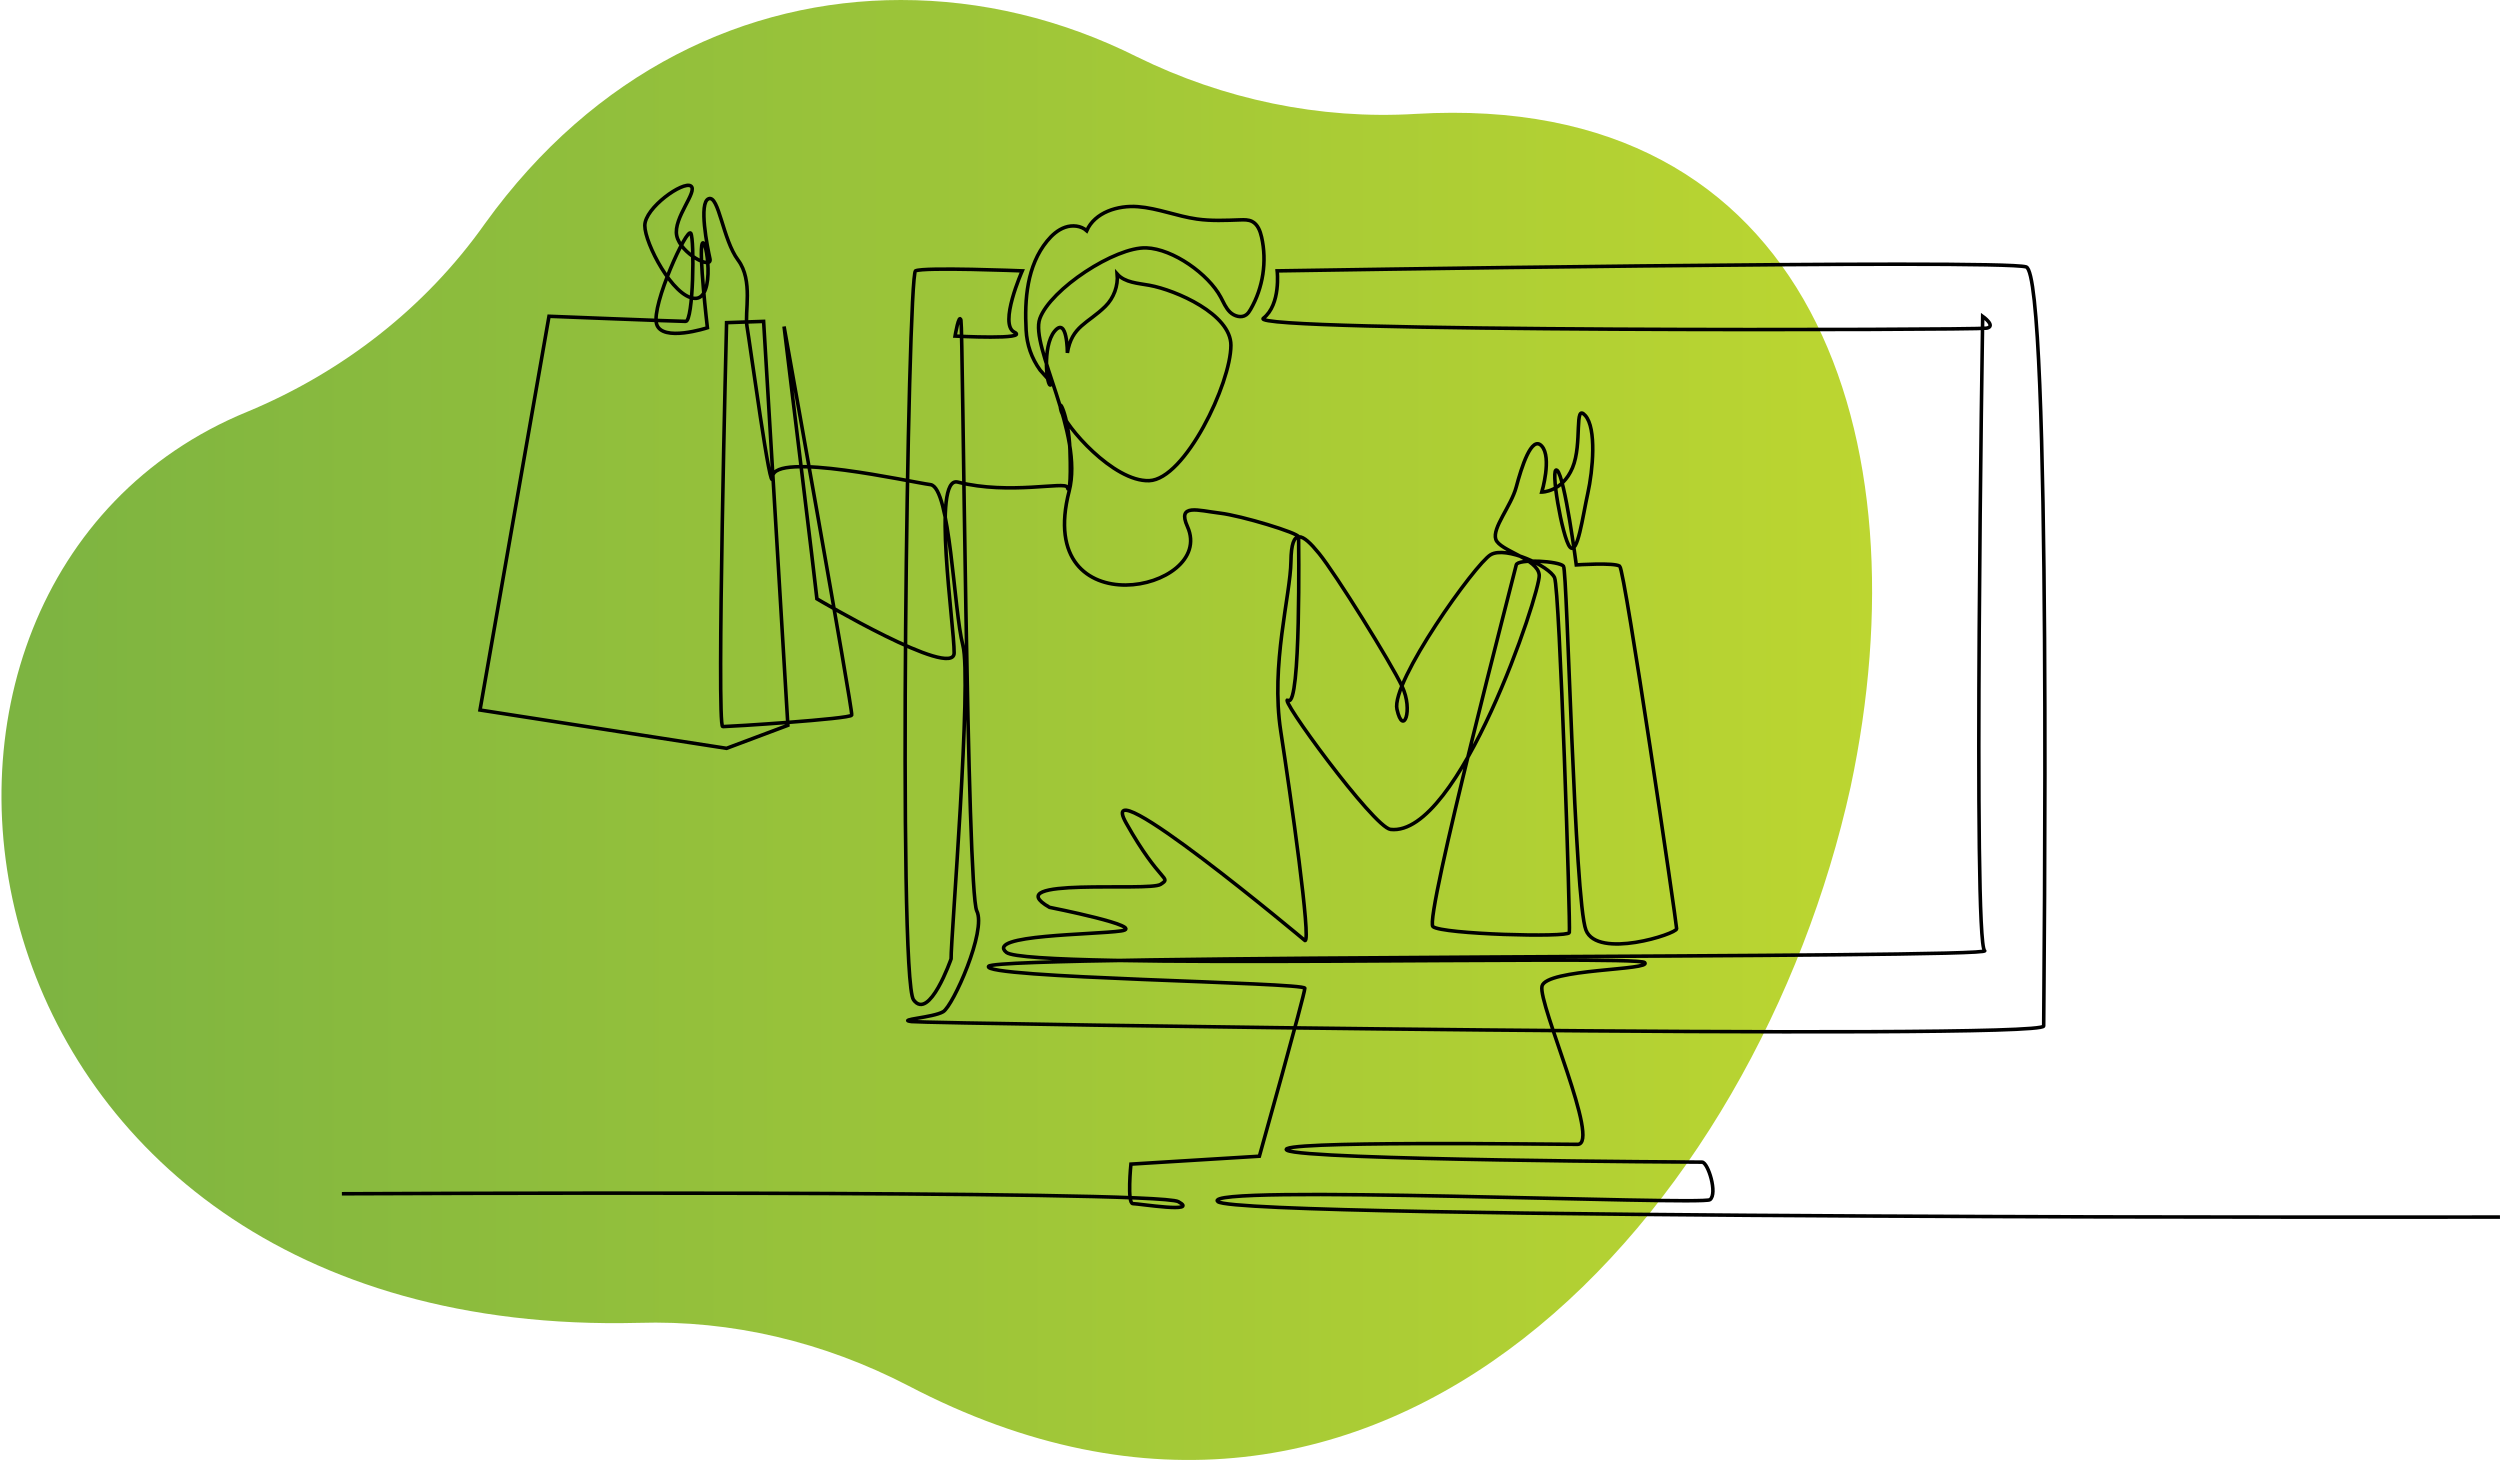 <svg xmlns="http://www.w3.org/2000/svg" width="351" height="205" viewBox="0 0 351 205">
  <style>
  path.line { stroke: #000; }
  @media (prefers-color-scheme: dark) {
    path.line { stroke: #fff; }
  }
  </style>
  <defs>
    <linearGradient id="linear-gradient" x1="0%" y1="0%" x2="0%" y2="100%">
      <stop offset="0%" stop-color="#bed730" />
      <stop offset="100%" stop-color="#76b043" />
    </linearGradient>
  </defs>
  <path class="oval" d="M0.153,0.268C0.211,0.309 0.255,0.366 0.282,0.431C0.4,0.719 0.918,0.643 0.906,0.163C0.904,0.099 0.919,0.036 0.949,-0.022C1.12,-0.349 0.829,-0.604 0.539,-0.668C0.3,-0.719 0.062,-0.642 0.078,-0.37C0.082,-0.304 0.068,-0.238 0.039,-0.179C0.013,-0.127 0,-0.072 0,-0.017C0,0.089 0.049,0.193 0.153,0.268Z" transform="matrix(0,205,-204.824,0,123,0)" fill="url(#linear-gradient)"/>
  <path class="line" d="M0,276.654C0,276.654 228.321,275.547 234.413,278.87C240.506,282.192 223.337,279.423 221.676,279.423C220.014,279.423 221.121,268.347 221.121,268.347L257.119,266.133C257.119,266.133 269.857,220.719 269.857,219.058C269.857,217.397 178.478,216.221 181.247,212.898C184.016,209.576 463.693,210.75 460.37,208.535C457.047,206.319 459.816,30.761 459.816,30.761C459.816,30.761 463.693,33.529 460.923,34.084C458.155,34.638 253.243,35.192 258.227,31.315C263.212,27.437 262.105,18.023 262.105,18.023C262.105,18.023 464.8,14.7 472,16.916C479.199,19.131 476.911,221.321 476.911,229.646C476.911,233.698 164.078,228.96 159.648,228.404C155.219,227.852 165.74,227.298 168.509,225.636C171.278,223.976 180.694,202.93 177.925,197.392C175.156,191.854 174.047,34.084 173.494,31.87C172.94,29.654 171.833,36.299 171.833,36.299C171.833,36.299 192.877,37.407 188.446,35.192C184.016,32.977 190.663,18.023 190.663,18.023C190.663,18.023 162.971,16.916 160.757,18.023C158.541,19.131 155.771,216.221 160.202,222.314C164.633,228.404 170.727,210.825 170.727,210.825C170.62,205.55 176.595,132.743 174.021,122.93C171.446,113.119 170.543,78.646 164.944,77.93C159.344,77.214 121.066,68.558 120.709,75.718C120.351,82.878 114.247,37.549 113.531,33.611C112.815,29.672 115.322,20.722 111.026,14.994C106.729,9.267 105.656,-3.263 102.792,-2.19C99.928,-1.115 102.433,11.415 103.149,14.636C103.866,17.858 94.915,13.205 93.842,8.193C92.768,3.182 99.928,-4.338 97.78,-5.768C95.632,-7.2 84.892,0.317 84.892,5.329C84.892,10.34 92.768,25.376 98.855,25.735C104.94,26.092 102.076,8.193 101.003,10.34C99.928,12.488 102.433,33.968 102.433,33.968C102.433,33.968 89.655,38.144 88.185,32.886C86.716,27.63 96.707,5.687 97.78,7.476C98.855,9.267 98.496,32.179 96.348,32.179C94.199,32.179 58.043,30.747 58.043,30.747L38.708,141.089L107.799,151.828L124.985,145.383L118.186,32.179L107.805,32.536C107.805,32.536 104.937,145.742 106.726,145.742C108.516,145.742 142.526,143.594 142.884,142.521C143.241,141.446 123.913,33.611 123.913,33.611C123.913,33.611 133.013,108.147 133.13,109.933C133.13,109.933 171.497,132.637 171.579,125.114C171.661,117.592 165.228,75.35 172.589,77.214C187.06,80.88 202.814,76.928 203.281,78.668C203.747,80.408 204.39,78.248 204.031,68.225C203.674,58.2 200.451,52.831 201.526,57.127C202.599,61.423 216.204,77.175 226.227,76.818C236.252,76.459 249.139,49.61 249.139,38.87C249.139,30.117 233.728,23.431 226.317,22.071C223.11,21.483 219.446,21.34 217.274,18.906C217.573,22.219 216.318,25.639 213.947,27.975C209.05,32.795 204.516,33.473 203.315,41.017C203.315,41.017 203.315,30.636 199.735,34.931C196.158,39.225 197.587,51.028 198.66,49.968C199.198,49.437 195.993,46.279 195.682,45.845C193.24,42.444 191.976,38.766 191.751,34.63C191.284,26.041 191.971,16.608 197.631,9.669C198.986,8.007 200.65,6.513 202.676,5.813C204.701,5.112 207.139,5.333 208.731,6.769C211.004,1.607 217.459,-0.404 223.082,0.035C228.703,0.475 234.038,2.717 239.623,3.503C243.642,4.068 247.724,3.871 251.78,3.731C252.895,3.692 254.063,3.67 255.06,4.168C256.65,4.966 257.351,6.838 257.742,8.575C259.278,15.382 258.157,22.751 254.667,28.795C254.33,29.378 253.959,29.965 253.41,30.354C252.061,31.317 250.088,30.742 248.899,29.591C247.709,28.437 247.069,26.852 246.288,25.391C242.843,18.944 232.962,11.866 225.438,11.582C216.721,11.252 198.592,23.139 195.597,31.377C192.732,39.253 207.982,63.585 203.807,79.755C193.809,118.457 245.145,107.901 236.968,89.705C233.998,83.099 239.939,85.196 246.027,85.912C252.112,86.628 268.112,91.494 268.112,92.569C268.112,93.642 268.789,140.532 265.209,138.384C261.628,136.236 289.143,174.014 293.888,174.55C313.13,176.721 335.906,107.945 335.548,103.291C335.191,98.637 324.45,96.489 323.377,93.267C322.303,90.045 327.672,83.96 329.104,78.59C330.536,73.219 333.4,63.912 336.265,67.133C339.129,70.356 336.265,80.022 336.265,80.022C336.265,80.022 341.993,80.022 344.857,73.219C347.72,66.417 345.214,54.962 348.437,58.542C351.658,62.122 350.584,73.935 349.152,80.38C347.72,86.823 346.287,97.922 344.141,95.415C341.993,92.909 338.413,72.146 340.562,73.935C342.709,75.726 345.93,100.426 345.93,100.426C345.93,100.426 356.67,99.711 358.102,100.786C359.534,101.859 374.053,200.965 374.053,202.397C374.053,203.829 351.858,210.99 348.635,202.757C345.413,194.523 343.425,102.217 342.35,100.786C341.277,99.354 329.463,98.637 329.104,100.426C328.747,102.217 303.251,199.64 305.758,201.788C308.264,203.937 343.624,204.904 343.981,203.472C344.34,202.04 341.277,107.229 339.845,104.007C338.413,100.786 326.242,95.057 321.945,97.563C317.649,100.07 293.961,133.224 295.679,140.898C297.393,148.568 300.333,141.256 297.109,134.454C293.888,127.653 278.494,102.951 273.841,97.222C269.187,91.494 266.093,89.764 265.965,99.371C265.836,108.977 260.237,128.368 263.101,146.984C265.965,165.6 271.692,206.052 269.903,205.696C269.903,205.696 210.117,155.575 219.783,172.76C229.449,189.944 232.672,187.796 229.449,189.944C226.227,192.092 183.267,187.796 198.304,196.386C198.304,196.386 226.107,201.89 218.352,202.998C210.6,204.105 180.14,204.037 186.232,209.022C192.324,214.006 362.899,209.643 365.114,211.859C367.328,214.074 337.423,213.519 336.316,218.504C335.208,223.487 352.93,262.809 346.284,262.809C339.639,262.809 259.888,261.702 264.873,264.471C269.857,267.24 379.513,267.793 381.175,267.793C382.836,267.793 385.605,276.654 383.39,278.316C381.175,279.978 239.398,273.885 245.489,278.87C251.582,283.854 604.783,283.181 604.783,283.181" transform="matrix(0.501,0,0,0.501,48,29)" fill="none" stroke-width="1"/>
</svg>